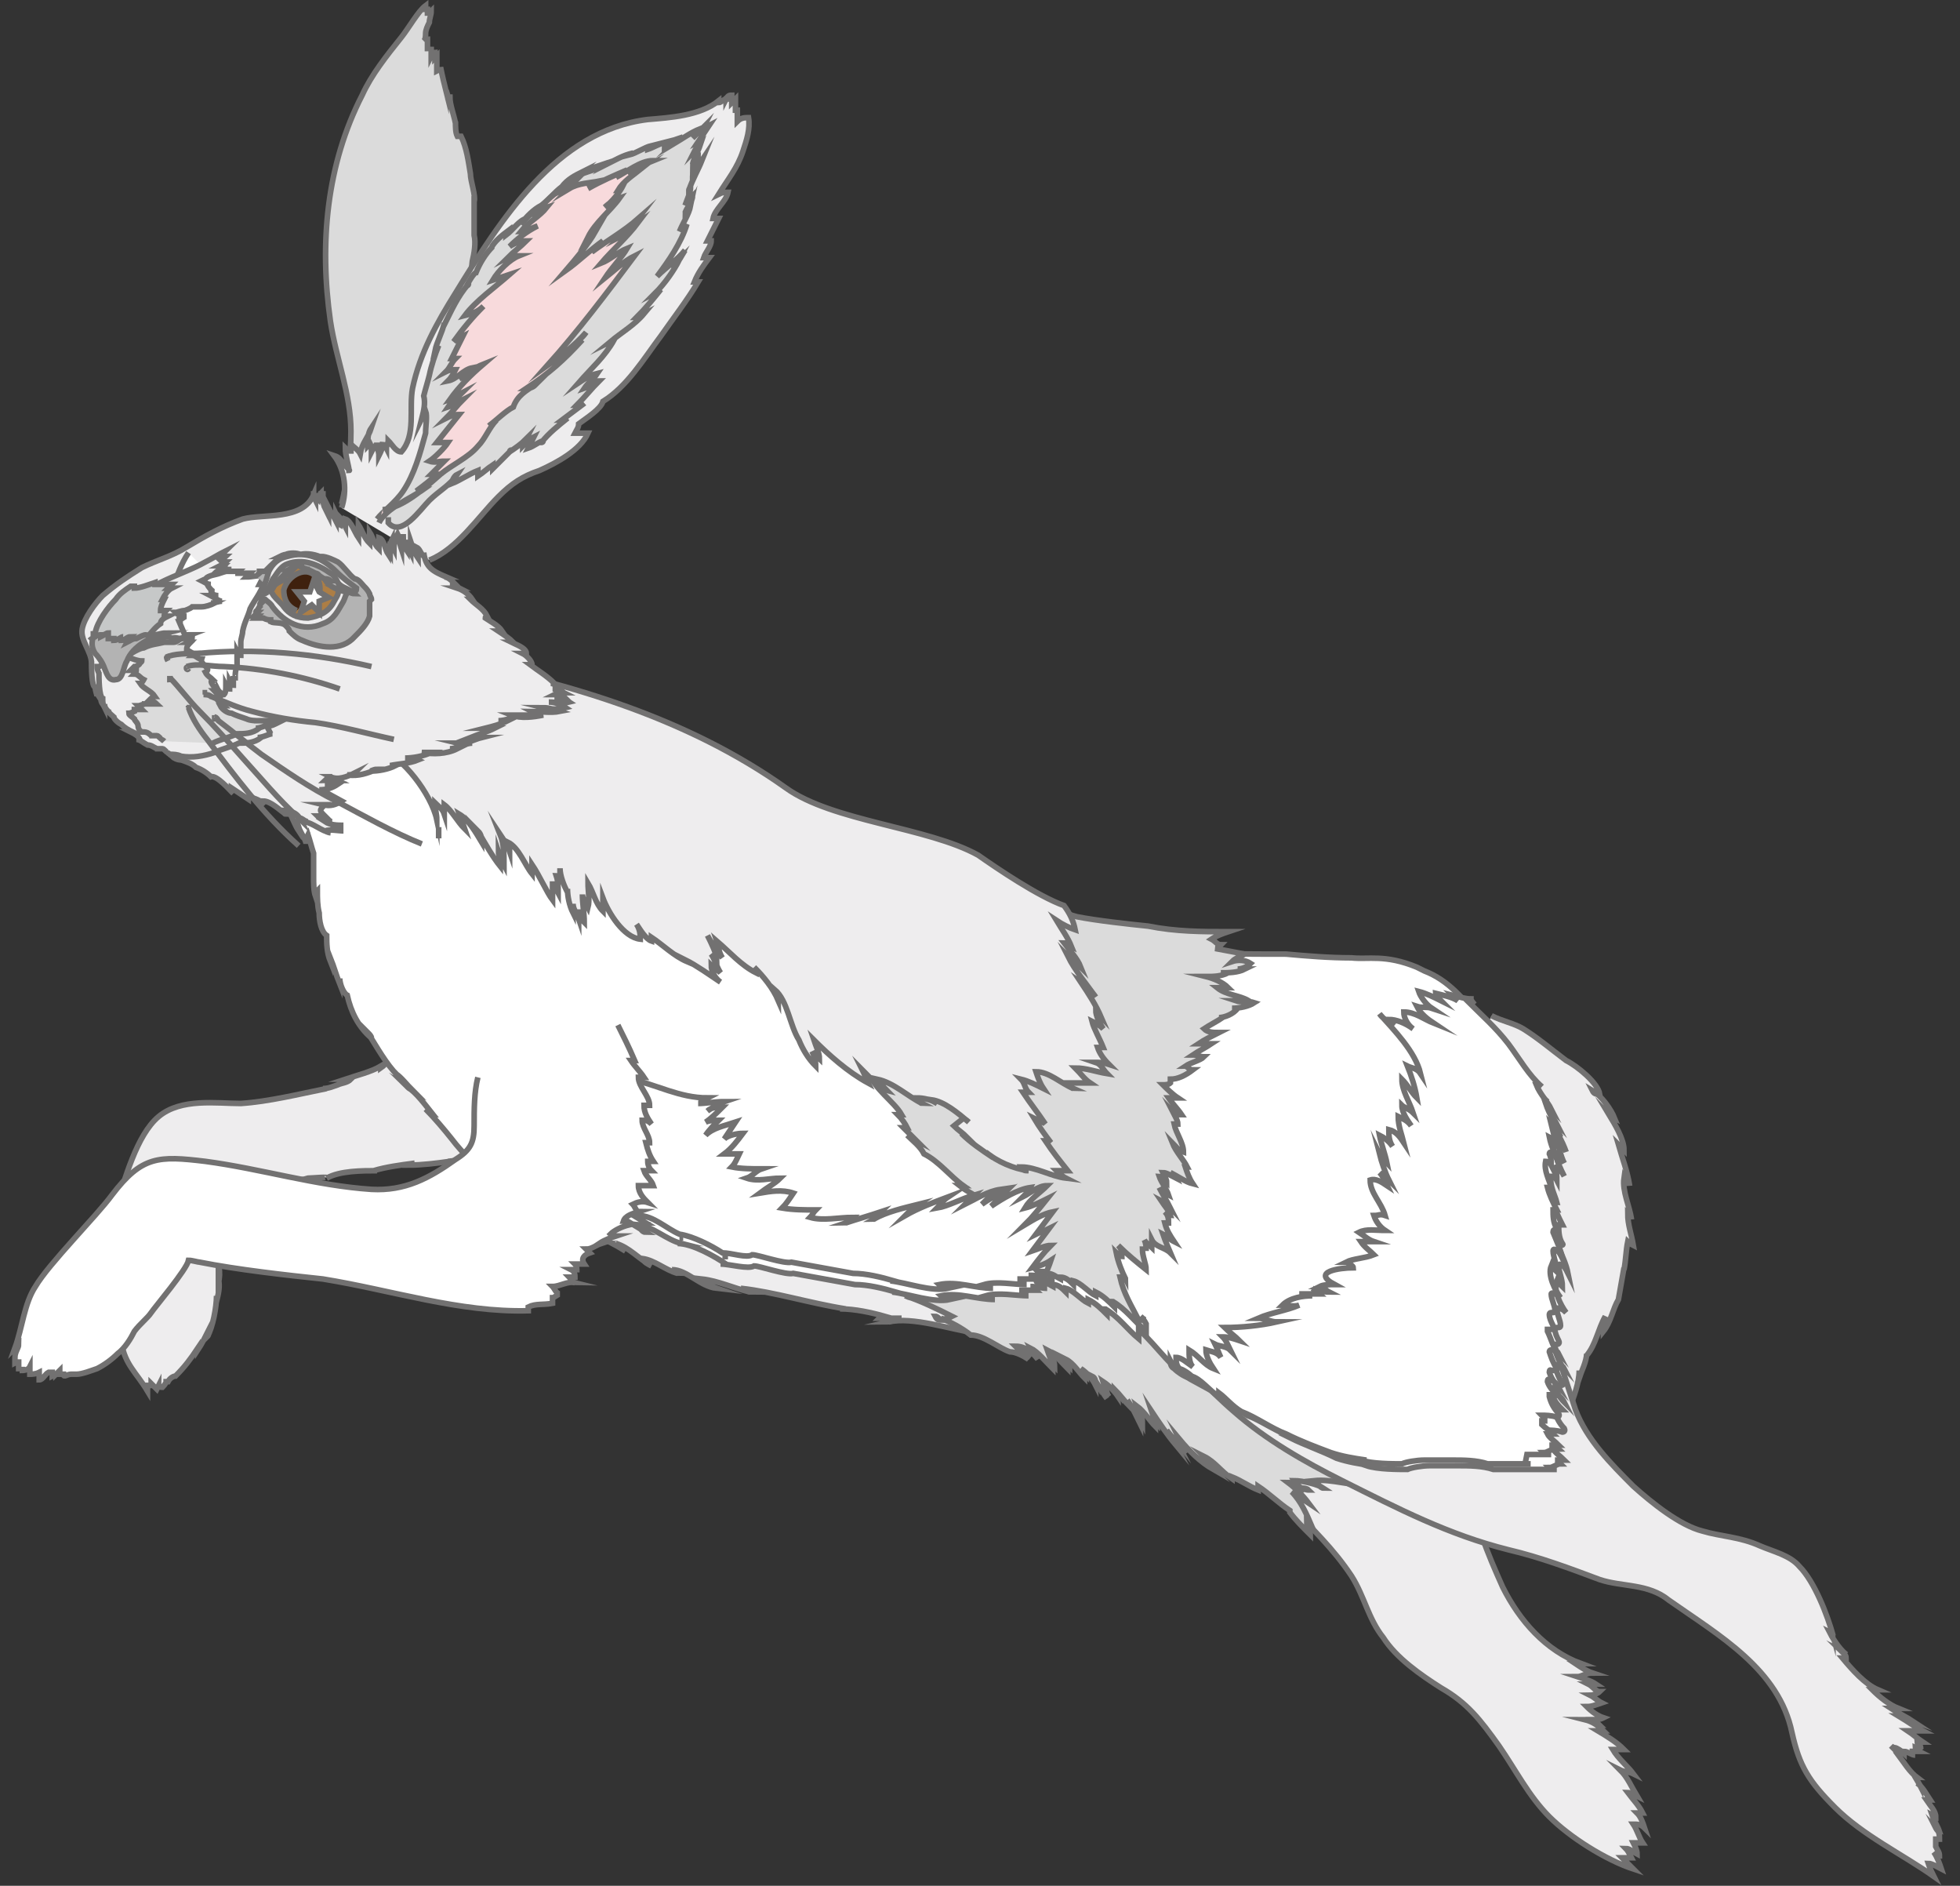 <svg xmlns="http://www.w3.org/2000/svg" viewBox="0 0 105 101"><rect x="0" y="0" width="105" height="101" fill="#333333" stroke="none"/><defs><style>.cls-3,.cls-4,.cls-5,.cls-8{stroke:#727171;stroke-miterlimit:10;stroke-width:.3px}.cls-3{fill:#fff}.cls-4{fill:#dbdbdb}.cls-5{fill:#eeedee}.cls-8{fill:#b3b3b3}</style></defs><g id="_レイヤー_2"><g id="image"><path d="M79.9 54.4c.6.3 1.2.4 1.7.7.8.5 1.5 1.1 2.3 1.7.6.3 1.7 1.2 1.8 1.8-.2 0-.3 0-.4-.2.5.3 1 1 1.2 1.5 0 0-.2-.1-.3-.2.3.5.8 1.3.8 1.9l-.3-.3c.2.7.5 1.5.6 2.2 0-.1-.2-.2-.3-.4-.1.7.3 1.5.4 2.2 0-.1-.1-.2-.2-.3 0 .6.2 1.1.3 1.7 0 0-.2-.1-.3-.2-.1.5-.1 1-.2 1.5v-.1c-.1.6-.2 1.1-.3 1.7-.3.5-.4 1.2-.8 1.7 0-.2 0-.5.1-.8-.4.7-.5 1.5-1 2.1v-.1c0 .4-.3 1-.4 1.3v-.4c0 .7-.3 1.4-.5 2 0 0 0-.2 0 0-.2.8-.2 1.8-1.2 1.2-.7-.4-1.2-1.2-1.7-1.8-.7-.8-1.4-1.6-1.9-2.5-1.9-3.2-1.8-7.7-2.3-11.2m-47.1 4.4c1.2.3 2.5.8 3.6 1.5-.2-.1-.3-.3-.5-.4.7.2 1.2.8 1.9 1.2-.2-.1-.4-.2-.5-.4.7.1 1.2.6 1.9.8-.1 0-.2-.2-.3-.2.8 0 1.5.9 2.4 1-.3-.1-.5-.3-.8-.5.9.1 1.7.5 2.6.7-.2 0-.3-.2-.5-.2 1.8.2 3.7.8 5.6 1.1H45c.8 0 1.7.2 2.4.4 0 0-.2 0-.3.1h1.2c-.2 0-.5.2-.7.2 1.3-.3 3.3.4 4.7.6H52c.7-.1 1.6.6 2.2.9.3 0 .7.2 1 .4l-.7-.7c.5 0 .9.3 1.2.7-.1-.2-.3-.4-.4-.6.4.2.8.7 1.2 1.1 0-.3-.2-.7-.3-1 .4.2.8.7 1.1 1 0-.2 0-.4-.1-.5.4.2.7.7 1 1 0-.2 0-.3-.2-.5.3.2.6.5.8.9 0-.2 0-.4-.2-.5.3.4.5.8.8 1.2-.2-.3-.1-.6-.2-.9.3.2.6.5.8.8 0-.1-.2-.3-.2-.4.3.3.5.6.8.9 0 0 0-.2-.1-.3.3.4.5.9.7 1.3 0-.3-.1-.7-.2-1 .4.3.7.8 1 1.1 0-.2-.1-.5-.2-.8.4.6.8 1.2 1.3 1.8-.1-.2-.3-.5-.5-.8.3.4.7.8 1.1 1.2-.2-.2-.3-.5-.4-.7.5.6 1.1 1.2 1.8 1.6-.2-.2-.3-.5-.5-.7.6.3.9.8 1.5 1.2V79c.5.2.9.5 1.4.7v-.2c.6.4 1.2.9 1.8 1.3l-.1-.1c1.1 1.2 2.2 2.2 3.2 3.7.7 1.1.9 2.3 1.7 3.3.7 1.1 2 2 3.1 2.7 1.4.8 2.1 1.7 3.1 3.1.9 1.3 1.6 2.7 2.7 3.8s3 2.3 4.5 2.8l-.6-.6h.5c-.1-.2-.2-.4-.3-.5.2 0 .4.2.6.3 0-.2-.1-.4-.2-.6h.5c-.2-.3-.3-.7-.5-1 .2 0 .4 0 .6.2-.1-.3-.2-.6-.4-.8h.3c-.2-.4-.5-.7-.8-1.1.1 0 .5.2.5.2-.3-.5-.5-1-.9-1.4.2.1.5.1.7.2-.3-.4-.8-.8-1.1-1.3h.6c-.4-.4-.9-.7-1.4-1h.3c-.3-.3-.6-.5-1-.6.3 0 .6.1.8.3-.2 0-.3-.2-.4-.3.2 0 .4 0 .6-.1q-.45-.15-.9-.6c.3 0 .5-.1.8-.2-.2-.1-.4-.3-.6-.4.1 0 .4-.1.5-.2-.2 0-.4-.3-.6-.4h.4c-.3-.2-.7-.3-1-.4.2 0 .5-.2.8-.2-.3-.1-.6-.3-.9-.5h.3c-1.9-.7-3.3-2.3-4.2-4.1-.4-.9-.8-1.8-1.1-2.7q0-.45-.3-.9c-.6-1-2-1.2-2.6-2.1-1.3-2.4-3.4-4.8-5.2-7-5-6.3-11.7-10.6-19.3-12.8" class="cls-5"/><path d="M69.8 79.7s.2 0 .3.1c0 0-.2 0-.3-.1Zm-19.4-9c-.1 0-.2 0-.3-.2.1 0 .2.1.3.2ZM69 80.9Zm-16.9-9.2Z" class="cls-4"/><path d="M73.7 76c-.8-1.1-1.7-2.1-2.5-3.1-5-6.3-11.7-10.6-19.3-12.8l-6.7 1.7 2.7 6.5c.6.2 1.5.7 2.1 1.1-.3 0-.6-.1-.9-.2.3 0 .4.1.6.2-.3.2-.8.2-1.2 0 .9.3 1.7.7 2.5 1.1-.2.1-.4.2-.6.1.5.2 1.1.5 1.6.9.7 0 1.5.7 2.1.9.3 0 .7.2 1 .4l-.7-.7c.5 0 .9.3 1.2.7-.1-.2-.3-.4-.4-.6.4.2.8.7 1.2 1.1 0-.3-.2-.7-.3-1 .4.2.8.7 1.1 1 0-.2 0-.4-.1-.5.4.2.7.7 1 1 0-.2 0-.3-.2-.5.3.2.6.5.8.9 0-.2 0-.4-.2-.5.3.4.5.8.8 1.2-.2-.3-.1-.6-.2-.9.3.2.6.5.8.8 0-.1-.2-.3-.2-.4.3.3.5.6.8.9 0 0 0-.2-.1-.3.3.4.5.9.7 1.3 0-.3-.1-.7-.2-1 .4.3.7.8 1 1.1 0-.2-.1-.5-.2-.8.4.6.8 1.2 1.3 1.8-.1-.2-.3-.5-.5-.8.3.4.7.8 1.1 1.2-.2-.2-.3-.5-.4-.7.5.6 1.1 1.2 1.8 1.6-.2-.2-.3-.5-.5-.7.6.3.9.8 1.5 1.2v-.1c.5.2.9.5 1.4.7v-.2c.6.4 1.1.9 1.7 1.3v.1c.3.4.7.8 1.1 1.2 0-.2-.2-.4-.2-.7l.3.3c-.3-.7-.6-1.4-1.1-1.9l.9.6c-.3-.4-.7-.8-1.1-1.1.3 0 .6.3.9.4-.2-.1-.5-.3-.6-.5.5 0 1.3.2 1.6.4-.2 0-.3-.3-.5-.4 1-.1 1.9.3 2.9.2-.3 0-.5-.2-.7-.3 1-.3 2 .5 3 .6-.5-1.2-1.1-2.4-1.7-3.7Z" class="cls-4"/><path d="M61.8 71.3c.8.2 1.7 1.8 2.3 2.4s1.3 1.3 2 1.9c1.7 1.5 3.8 2.7 5.8 3.7 3 1.5 5.7 2.9 8.9 3.7 1.7.4 3.3 1 4.9 1.6 1.2.4 2.6.2 3.7 1.1 2.7 1.9 5.9 3.7 6.6 7.1.4 1.8.9 2.6 2.3 4 1.5 1.5 3.6 2.5 5.3 3.7-.1-.2-.2-.4-.3-.7.2 0 .5.2.7.3-.1-.3-.2-.6-.4-.9 0 0 .2.2.3.2 0-.2-.1-.3-.2-.5v-.4h.2c0-.2 0-.4-.2-.6 0 0 .1.2.2.2-.1-.3-.3-.6-.4-.9l.2.1c0-.3-.3-.6-.5-.9h.2c-.2-.3-.4-.7-.7-.9 0 0 .2.1.2.2-.1-.2-.3-.5-.4-.7 0 0 .1.2.2.2-.4-.3-.7-.8-1-1.2 0 0 .1 0 .2.1l-.6-.6s.1.1.2.1.4.2.5.3v-.1c.2 0 .4.2.6.2-.1 0-.2-.2-.3-.2h.5s-.2-.1-.2-.2c0 0 .2.1.3 0 0-.1-.2-.2-.2-.3h.3c-.3-.2-.5-.4-.8-.6h.8c-.4-.2-.8-.5-1.3-.8.3 0 .5.2.8.3-.3-.2-.9-.5-1.2-.7h.4c-.5-.2-1-.6-1.4-1h.3c-.7-.3-1.4-1.1-1.9-1.7h.2c0-.2-.2-.3-.3-.4 0 0 .2.1.3.2-.4-.3-.8-1-.9-1.2 0 0 .2.1.2.2-.3-1.1-1-2.9-1.8-3.7-.5-.6-1.4-.8-2.1-1.1-1.1-.5-2.1-.5-3.1-.8-1.2-.3-2.7-1.5-3.7-2.4-1.2-1.2-2.5-2.5-3.1-4.1-1.8-5.4-3.1-11.2-9.5-12.8M21.2 56c0 .3-.5 1-.8 1.2v-.1c-.5.3-1.3.5-1.9.7h.3c-.2.2-.5.2-.7.3-.3.1-.5.2-.8.2h.2c-1.5.3-3.1.7-4.6.8-1.3 0-3.2-.3-4.4.7s-1.8 3.4-2.3 4.8c-.6 1.4 0 2.5 0 3.9 0 1.1.1 2.2.3 3.4s.8 1.6 1.4 2.6v-.3h.2v-.1l.3.3.1-.2s0 .1.2.1c0 0 .2-.2.2-.3H9c.1-.2.3-.3.4-.3.5-.5.8-.9 1.2-1.5v.1c.2-.3.4-.7.6-1.1 0 .1 0 .3-.1.4.3-.5.5-1.6.5-2.2v.3c.1-.4.2-.8.1-1.2v.2c.3-1.1-.6-2.2-.4-3.3.1-.8.8-1 1.4-1.3.5-.2.9-.3 1.5-.4.5-.1 1-.4 1.5-.5.3 0 .5 0 .8-.1.2 0 1.2-.1 1 0 .7-.4 1.9-.4 2.7-.4H20c.7-.2 1.4-.3 2.2-.4 0 0-.2 0-.3.1.7 0 1.5-.1 2.2-.2H24c1.9-.2 3-.6 3.9-2.4" class="cls-5"/><path d="M14.4 42.3c.8 0 1.2 1.6 1.6 2.2v-.2c.1.3.4.7.4.9 0-.2 0-.3.1-.5.1.3.2.7.3 1v1.5-.2c0 .3 0 .7.1 1 0 0 0-.2.1-.3 0 .4 0 .8.1 1.2 0 .4.1 1 .4 1.2 0 .4 0 .9.2 1.4v-.2c.2.5.3.9.5 1.4v-.3c0 .3.2.8.4.9.2.9.6 1.7 1.3 2.3 0-.1-.1-.2-.2-.3.5.8 1 1.7 1.6 2.3 0 0-.1 0-.1-.1.3.2.6.6.9.9 0 0-.2-.1-.3-.2.5.3 1 1 1.4 1.5-.1 0-.3-.2-.4-.3.5.5 1 1.1 1.4 1.6.6.8 1.4 1.5 2.1 2.3 0 0-.2-.1-.3-.2.5.4.9 1 1.5 1.3l-.2-.2c.5.3.8.7 1.3 1 0 0-.1-.1-.1-.2.1.1.3.2.5.4 0 0-.1-.2-.2-.3.3.1.5.3.8.5l-.1-.1c.4 0 .8.2 1.2.4-.1 0-.1-.1-.2-.2.2 0 .4.1.6.2 0 0-.1 0-.1-.1.2 0 .5 0 .7.2-.1-.1-.2-.3-.3-.4.2 0 .4 0 .6.1 0-.3-.1-.6-.2-.9.1 0 .3.1.4.2 0-.1-.1-.3-.2-.4.4.2.8.6 1.2.7l-.2-.2c.5.2 1.1.6 1.6.9-.2 0-.3-.2-.4-.4.8.1 1.5.8 2.3 1h-.2c.8 0 2 .7 2.6 1.1h-.3c.5 0 1.5.3 1.8.1.3 0 1.7.5 2.1.4l3.3.6c.7 0 1.5.2 2.2.4h-.2c.9.1 2.2.6 3.1.4-.2 0-.4-.1-.5-.2 1-.2 1.9.2 2.9.2-.2 0-.3-.2-.5-.2.7-.2 1.6 0 2.3 0-.1 0-.3-.3-.5-.3h.9s-.2-.2-.3-.2c.3 0 .6.1.9.1-.1 0-.2-.3-.4-.4.3 0 .5.2.7.3v-.1c.3 0 .5.2.7.4V69c.4.1.8.6 1.2.8v-.2c.4.2.7.5 1 .8 0 0 0-.3-.1-.3.7.4 1.2 1.1 1.8 1.6v-.5c1.1 1 1.7 2.1 3 2.8-.2-.2-.4-.3-.5-.5.3.1.7.4.9.7 0 0-.2-.3-.3-.3.5.1 1 .8 1.5 1.1v-.2c.4.3.7.7 1.2 1 .8.3 1.6.9 2.5 1.2h-.2c.8.4 1.7.7 2.5 1.1.6.2 1.2.3 1.9.4h-.3c.6.2 1.7.2 2.2.2.2-.1.8-.2 1.2-.2h1.7-.2c.6 0 1.3 0 1.9.2h1.2-.3 1.5-.3 1.3c-.2 0-.3 0-.4-.1.2 0 .4-.2.6-.2 0 0-.2-.2-.3-.2h.5c-.2-.2-.5-.4-.6-.6h.3c-.2-.2-.4-.3-.6-.5v-.2h.3c-.1 0-.2-.2-.3-.3.2 0 .5 0 .8.1 0 0 .2 0 .1-.2-.2-.2-.4-.5-.5-.9v-.1h.4c-.2-.2-.4-.4-.5-.7 0 0 0-.2.1-.1.2 0 .4.2.5.4-.2-.2-.4-.5-.5-.8 0 0 0-.2.1-.1h.2s.2 0 .1-.1c-.2-.3-.3-.6-.4-.9 0 0 0-.1.1-.1s.3 0 .4.2c-.3-.3-.4-.8-.6-1.2V72h.2s.2 0 .1-.2-.2-.4-.2-.6c0 0 0-.1.1-.1h.1s.1 0 .1-.1c0-.3-.2-.6-.2-.9 0 0 0-.1.2 0 .1 0 .2.1.3.2-.3-.4-.7-1.2-.5-1.7 0 .1.2.2.3.3 0-.4-.2-.8-.2-1.1 0 0 0-.2.2 0 .1 0 .2.2.3.4-.1-.5-.3-.9-.5-1.4 0 0 0-.2.1-.1 0 0 .2 0 .1-.1-.2-.3-.2-.7-.2-1h.2c-.2-.4-.4-.8-.5-1.2h.2c-.1-.4-.4-.9-.3-1.4 0 0 .2 0 .3.2 0-.2 0-.4-.1-.6 0 0 0-.2.2 0 .1.1.2.2.3.4-.2-.4-.4-.8-.5-1.3.2.1.4.4.5.6-.2-.4-.3-.9-.4-1.3.2.2.4.4.5.7-.2-.6-.6-1.2-.8-1.8l.3.3c-.2-.4-.6-.8-.8-1.3 0 0 .2 0 .3.1-.7-.6-1.2-1.5-1.8-2.3-.7-.9-1.4-1.5-2.2-2.3.1 0 .3.1.4.2-.9-1.1-1.7-2.1-3-2.6l-.4-.2c-1.7-.7-2.6-.4-3.5-.5-1.2 0-2.4-.1-3.5-.2-2.8 0-4.9 0-7.7-.4-1-.1-2.8-.3-3.8-.5-1.3-.3-3.9-2.1-5-2.8-2.7-1.5-7.8-1.8-10.3-3.6-5.4-3.8-12.1-5.8-18.5-7M80.9 78h-.3z" class="cls-3"/><path d="M81.8 77.9h1.3c-.2 0-.3 0-.4-.1.2 0 .4-.2.6-.2 0 0-.2-.2-.3-.2h.5c-.2-.2-.5-.4-.6-.6h.3c-.2-.2-.4-.3-.6-.5v-.2h.3c-.1 0-.2-.2-.3-.3.2 0 .5 0 .8.1 0 0 .2 0 .1-.2-.2-.2-.4-.5-.5-.9v-.1h.4c-.2-.2-.4-.4-.5-.7 0 0 0-.2.1-.1.2 0 .4.2.5.4-.2-.2-.4-.5-.5-.8 0 0 0-.2.1-.1h.2s.2 0 .1-.1c-.2-.3-.3-.6-.4-.9 0 0 0-.1.1-.1s.3 0 .4.2c-.3-.3-.4-.8-.6-1.2v-.1h.2s.2 0 .1-.2-.2-.4-.2-.6c0 0 0-.1.1-.1h.1s.1 0 .1-.1c0-.3-.2-.6-.2-.9 0 0 0-.1.2 0 .1 0 .2.1.3.2-.3-.4-.7-1.2-.5-1.7 0 .1.2.2.3.3 0-.4-.2-.8-.2-1.1 0 0 0-.2.2 0 .1 0 .2.2.3.4-.1-.5-.3-.9-.5-1.4 0 0 0-.2.1-.1 0 0 .2 0 .1-.1-.2-.3-.2-.7-.2-1h.2c-.2-.4-.4-.8-.5-1.2h.2c-.1-.4-.4-.9-.3-1.4 0 0 .2 0 .3.2 0-.2 0-.4-.1-.6 0 0 0-.2.2 0 .1.1.2.2.3.4-.2-.4-.4-.8-.5-1.3.2.1.4.4.5.6-.2-.4-.3-.9-.4-1.3.2.2.4.4.5.7-.2-.6-.6-1.2-.8-1.8l.3.3c-.2-.4-.6-.8-.8-1.3 0 0 .2 0 .3.1-.7-.6-1.2-1.5-1.8-2.3-.7-.9-1.4-1.5-2.2-2.3.1 0 .3.1.4.2 0 0-.2-.2-.2-.3-.3 0-.6-.1-1-.2l.3.3c-.3-.2-.8-.3-1.2-.4 0 .1.2.3.3.4-.4-.2-.8-.4-1.2-.5.1.3.4.7.7.9-.3-.1-.5 0-.8-.1.2.4.6.7.9.9-.5-.2-1-.6-1.6-.6 0 .3.2.7.5.9-.4-.3-.9-.5-1.3-.5l.3.3c-.3-.2-.6-.3-.8-.6.8.9 1.9 2 2.2 3.2-.2-.3-.5-.3-.7-.4.2.5.4 1.1.5 1.7-.3-.3-.5-.7-.8-1 0 .6.4 1.2.6 1.8-.2-.2-.5-.3-.6-.4 0 .4.3.8.5 1.1-.2-.3-.5-.4-.7-.5 0 .5.2 1 .3 1.4-.2-.3-.4-.6-.8-.7 0 .3 0 .6.2.9-.2-.3-.5-.5-.7-.6.1.5.3 1 .4 1.5 0 0-.3-.3-.4-.5.1.4.3 1 .5 1.4-.1-.1-.4-.3-.5-.4.2.2.3.5.4.7-.3-.2-.6-.4-.9-.3 0 .7.6 1.2.8 1.9-.3-.1-.3 0-.6 0 .1.3.3.6.6.8-.5 0-1-.1-1.4.1.3.2.5.4.8.5h-.7c.2.3.5.5.7.7-.5.2-1.1.2-1.5.4.1 0 .4.2.4.3-.7 0-2.3.2-1 .9-.3 0-.6 0-.8.1.2 0 .3.2.5.3-.3 0-.7-.1-.9-.2 0 0 .3.2.4.3h-1.1c.2 0 .4.1.7.1-.5 0-1.2.1-1.6.5.3 0 .6.1.9 0-.7.3-1.5.4-2.2.7.3 0 .7.2 1 .2-.9.2-1.9.3-2.8.3.2.2.6.5.8.7-.3-.1-.6-.2-.9-.2.2.2.3.5.4.7-.2-.2-.6-.2-.8-.3.1.2.2.5.3.7-.2-.3-.5-.3-.8-.4 0 .3.2.7.4 1-.5-.2-.8-.7-1.3-1 0 .3 0 .7.2.9-.3-.2-.6-.5-.9-.5 0 .2 0 .5.3.7-.2-.2-.5-.3-.6-.5 0 .1 0 .3.2.4.2.2.5.4.8.5-.2-.2-.4-.3-.5-.5.3.1.7.4.9.7 0 0-.2-.3-.3-.3.5.1 1 .8 1.5 1.1v-.2c.4.3.7.7 1.2 1 .8.3 1.6.9 2.4 1.2.8.4 1.6.7 2.4 1 .6.2 1.2.3 1.9.4h-.3c.6.2 1.7.2 2.2.2.2-.1.8-.2 1.2-.2H78h-.2c.6 0 1.3 0 1.9.2H82h-.3Zm-2.1.1Z" class="cls-3"/><path d="M61 70.7c-.4-.8-.8-1.4-1-2.3 0 0 .3 0 .3.1-.2-.4-.4-.9-.5-1.4 0 0 .2.2.3.2 0-.2 0-.4-.2-.6.5.5 1 .9 1.5 1.3 0-.3-.2-.7-.2-1.1 0 0 .2 0 .2.1 0-.2 0-.4-.1-.6.1.2.3.3.4.4v-.4c.2.4.7.4 1 .7 0 0-.3-.7-.4-1 .2.1.4.3.6.4-.2-.3-.4-.6-.5-1h.2c0-.2 0-.4-.2-.6 0 0 .2.2.3.2-.1-.3-.3-.5-.5-.8.2.1.3.2.5.4-.2-.4-.4-.7-.6-1.1.1.2.3.3.5.4-.1-.3-.4-.7-.5-1 .1 0 .3.2.4.3 0-.1-.1-.3-.2-.5.2 0 .5.2.7.3 0 0-.1-.2-.3-.3.4.2.8.5 1.2.6-.2-.3-.3-.6-.4-.9h.1c-.2-.4-.6-.8-.8-1.3.2.2.3.4.6.5 0-.5-.4-1-.5-1.5h.2c0-.2-.2-.5-.3-.7.2.2.3.2.5.2-.2-.3-.5-.6-.7-.9h.5c-.3-.2-.6-.5-.8-.7.1 0 .3 0 .4-.1v-.2c.4 0 .8-.2 1.2-.5-.2 0-.3-.2-.4-.2.3-.2.8-.3 1-.5-.2 0-.4-.1-.6-.1.3-.2.7-.4 1-.6h-.7c.3-.2.7-.4 1.1-.6-.3 0-.6 0-.8-.2.3-.2.7-.4 1-.6h-.2c.3 0 .8-.2 1-.5H66c.4 0 .9-.1 1.2-.3-.3-.1-.7 0-1-.1h.7c-.5-.3-1.2-.3-1.7-.7h.6c-.3-.3-.8-.5-1.2-.6.4 0 .8 0 1.2-.2h-.4c.4 0 .9 0 1.3-.2h-.4c.2 0 .5-.1.7-.3-.3-.2-.7-.2-1-.1.2-.2.5-.3.7-.4-.5-.1-1.1-.2-1.6-.3.2 0 .2-.1.3-.2-.2 0-.3-.2-.5-.3.3-.2.6-.3.9-.4-1.4 0-2.8 0-4.3-.3-1-.1-2.8-.3-3.8-.5-1.3-.3-3.9-2.1-5-2.8-1.5-.9-3.8-1.3-5.9-1.9-.7 2-1 4.3-1.1 6.4 0 2.4 0 4.6 1.2 6.8 0 0-.2 0-.3-.1.2.8 1.3 1.5 1.7 2.2h-.2c.2.2.4.5.5.7h-.2l.7.7c-.2-.1-.4-.2-.5-.3.3.3.7.6.9 1 .8.4 1.4 1.2 2.1 1.7h-.2c.5.4 1.1.6 1.6 1.1h-.2c.3.3.8.4 1.1.7l.3.3c0 .2.6 1 .7 1.3.2.6.3 1.1.6 1.6 0 0 0 .2.1.2h.3s-.2-.2-.3-.2c.3 0 .6.1.9.1-.1 0-.2-.3-.4-.4.3 0 .5.2.7.3v-.1c.3 0 .5.2.7.4v-.2c.4.1.8.6 1.2.8v-.2c.4.2.7.5 1 .8 0 0 0-.3-.1-.3.7.4 1.2 1.1 1.8 1.6v-.4c-.1-.2-.2-.3-.3-.4 0 0 .2.2.3.2Z" class="cls-4"/><path d="M39 67.3h-.3zm17 1c.1-.3.2-.5.3-.8-.3.2-.6.3-1 .4.3-.4.6-.8 1-1.2-.3 0-.7.2-1 .3l.9-1.2c-.2.1-.5.2-.7.3l.9-1.2c-.5.1-1 .4-1.5.7.4-.4.8-.9 1.2-1.4-.4.2-.8.4-1.2.5.3-.5.8-.8 1.2-1.2-.5 0-.9.4-1.3.6.2-.2.3-.3.4-.5-.7.1-1.5.6-2.1 1l.8-.8c-.5.2-.9.4-1.3.7.3-.3.6-.6 1-.8-.7.1-1.3.5-1.9.8l.5-.5c-.7.2-1.4.6-2 .7.2-.2.3-.4.6-.6-.8.3-1.6.6-2.3 1 .2-.2.4-.4.7-.6-.8.2-1.7.4-2.4.8.1 0 .3-.3.4-.4-.6.2-1.3.4-1.9.6.1 0 .3-.2.4-.3-.8 0-1.6.2-2.3 0 .1-.1.2-.3.3-.4-.6 0-1.2 0-1.8-.1.2-.2.4-.5.6-.8-.6-.2-1.2-.1-1.8 0 .4-.3.8-.5 1.1-.8-.6 0-1.2.2-1.8 0 .3-.1.5-.4.8-.5-.5 0-1.1 0-1.6-.1.2-.2.3-.5.4-.7h-.8c.4-.3.7-.7 1-1.1-.3 0-.8.1-1 .3l.6-.9c-.6.2-1.2.3-1.6.7.2-.3.5-.6.7-.8-.2 0-.5 0-.7.1.3-.2.6-.5.9-.8-.3 0-.6 0-.8.2.3-.2.6-.4.9-.5-.5 0-1 .1-1.4.1.1 0 .3-.2.5-.3-1.5 0-2.7-.7-4.1-1l-3.5 7.4c.1 0 .3.2.4.2-.1 0-.1-.1-.2-.2.2 0 .4.1.6.2 0 0-.1 0-.1-.1.2 0 .5 0 .7.2-.1-.1-.2-.3-.3-.4.2 0 .4 0 .6.1 0-.3-.1-.6-.2-.9.1 0 .3.1.4.2 0-.1-.1-.3-.2-.4.4.2.8.6 1.2.7l-.2-.2c.5.2 1.1.6 1.6.9-.2 0-.3-.2-.4-.4.8 0 1.5.7 2.2 1 .7.1 1.7.6 2.3 1 .5 0 1.3.3 1.6.1.3 0 1.7.5 2.1.4l3.3.6c.7 0 1.5.2 2.2.4h-.2c.9.1 2.2.6 3.1.4-.2 0-.4-.1-.5-.2 1-.2 1.9.2 2.9.2-.2 0-.3-.2-.5-.2.7-.2 1.6 0 2.3 0-.1 0-.3-.3-.5-.3h.9s-.2-.2-.3-.2c.2 0 .5 0 .7.1v-.1l-.2-.2h.3Zm-19.6-2h.2-.1Z" class="cls-3"/><path d="M25.6 57.7c-.2.8-.2 1.7-.2 2.6s-.2 1.3-1 1.8c-1.4 1-2.7 1.7-4.5 1.6-3-.2-5.9-1.1-8.9-1.5-2.5-.3-3.4-.3-5 1.8-.8 1.1-3.4 3.7-4.1 4.9-.6.9-.7 2.2-1.1 3.3L1 72c0 .2-.2.4-.2.7v.3s.2-.1.2-.2v.5s.2 0 .2-.1v.2s.3 0 .4-.2v.4c.1 0 .3 0 .5-.1v.4c.2 0 .3-.3.5-.4h.2v.2s.2-.1.2-.2v.1l.2-.2v.2h.2c0 .2.2 0 .4 0h.3c.3 0 .8-.2 1.1-.3.4-.2.8-.5 1.1-.8.4-.3.7-.8.9-1.2.3-.4.7-.7.9-1s1.9-2.3 2-2.8c.2 0 .5.1.6.1 2 .4 4.7.7 6.6.9 3.7.6 7.3 1.8 11 1.7V70c.4-.2.8-.1 1.3-.2v-.3c.1 0 .3-.2.4-.2-.2 0-.3-.3-.4-.4.4 0 .8-.3 1.2-.2-.1 0-.2-.2-.3-.3h.3c0-.1 0-.3-.2-.4h.3s0-.2-.1-.3h.5c-.2-.3 0-.5.3-.6l-.2-.2c.3 0 .5-.2.8-.3h-.1c.3-.2.6-.3.9-.4 0 0-.2 0-.3-.1.2-.2.6-.4 1-.5-.1 0-.2-.2-.3-.2.1-.3.5-.4.8-.5-.1 0-.2-.3-.3-.4.2-.1.5-.2.8-.1-.2-.2-.5-.5-.5-.9h.8c-.1-.3-.4-.5-.5-.8h.4c-.1-.1-.2-.3-.2-.5h.3c-.2-.3-.3-.6-.4-1h.2c0-.4-.4-.8-.4-1.2.2 0 .3 0 .5.2-.2-.3-.4-.6-.4-1h.3c0-.5-.6-1-.6-1.5h.3c-.2-.3-.5-.6-.7-.9h.2c-.3-.7-.6-1.3-.9-1.9" class="cls-3"/><path d="M23.5 44.3v.6zm27.6 16c.2.2.5.4.7.6 0 0-.2-.1-.3-.2.5.5 1.1.9 1.7 1.3-.1-.1-.3-.2-.4-.3.6.5 1.5.9 2.3 1-.2 0-.3 0-.4-.2.8 0 1.6.5 2.4.6-.2-.1-.4-.3-.5-.4h.6c-.4-.5-.8-1-1.2-1.6 0 0 .2 0 .3.1-.3-.4-.6-.8-.9-1.3.2.1.5.2.6.3-.4-.6-.8-1.1-1.2-1.7h.3c-.2-.2-.2-.5-.4-.7.4.1.8.3 1.2.5-.2-.3-.3-.6-.4-.9.7 0 1.3.6 2 .9-.1 0-.2-.2-.3-.3h1.2c-.3-.2-.5-.5-.8-.8.6 0 1.1.2 1.7.3-.2-.2-.3-.5-.6-.6.2 0 .4 0 .7.1q-.45-.45-.6-.9h.3c-.2-.5-.5-1-.6-1.4.2.1.4.2.6.4-.2-.3-.4-.7-.4-1 .1.1.2.3.3.4-.3-.7-.7-1.3-1.1-1.9.3.2.6.5.8.8-.5-.7-1.1-1.4-1.5-2.2.2.2.5.4.7.6-.2-.5-.6-.9-.9-1.3.1 0 .2.1.4.2-.2-.5-.5-.9-.8-1.4.3.2.7.4 1 .5-.1-.5-.3-.9-.6-1.3-1.4-.5-3.6-2-4.6-2.7-2.7-1.5-7.8-1.8-10.3-3.6-5.2-3.7-11.5-5.6-17.7-6.8l-3.8 4.9c.9.2 2.5 2.2 2.8 3.6 0-.3-.1-.6-.1-.9.2.2.4.3.5.6v-.5c.4.3.7.9 1.1 1.3-.1-.3-.2-.5-.3-.8.5.3.9 1 1.2 1.5 0-.2 0-.4-.2-.6.4.7.8 1.4 1.2 1.9 0-.2 0-.5-.1-.8 0 .3.2.5.3.7 0-.5 0-1.1-.2-1.6.2.3.4.6.5.9 0-.2 0-.3-.1-.5.6.3.9 1.2 1.3 1.7v-.5c.4.6.8 1.5 1.1 1.9v-1c0 .2.2.4.3.6 0-.3 0-.6-.1-.9.1 0 .1.1.2.2v-.6c0 .4.2.9.4 1.3v-.2c0 .4.1.9.3 1.3v-.5c0 .3.2.5.3.8v-.5c0 .3.1.5.3.7 0-.5-.1-1-.1-1.5 0 .2.2.5.3.7.1-.4 0-.9 0-1.3.3.5.4 1.1.8 1.5v-.7c.3.8 1.1 2.1 2 2.2 0-.2 0-.5-.2-.8.2.3.5.8.8.9v-.2c.6.4 1.2 1 1.9 1.3l-.1-.1c.6.3 1.3.8 1.9 1.2-.3-.2-.5-.6-.5-.9.2.2.4.3.5.4-.2-.3-.3-.7-.5-1l.3.3c0-.3-.3-.9-.5-1.3.2.4.5.8.8 1.2-.2-.3-.2-.6-.3-.9.7.6 1.3 1.3 2.1 1.7 0-.1 0-.2-.1-.3.5.5 1 1.1 1.3 1.8 0-.2-.2-.4-.2-.6.7.6.8 1.9 1.3 2.7.2.5.5 1 .9 1.4 0-.3-.1-.6-.2-.8.1.2.3.3.4.4 0-.3-.2-.7-.3-1 .8.8 1.8 1.7 2.9 2.3-.1-.2-.2-.5-.3-.7.4.4.9 1 1.3 1.1-.2-.2-.3-.4-.5-.6.9.2 1.6.9 2.4 1.3-.1 0-.2-.2-.3-.3.4 0 .8.1 1.1.3 0 0-.2-.1-.3-.2.7.1 1.4.7 2 1.2 0 0-.2-.2-.3-.2Z" class="cls-5"/><path d="M18.3 27c.3-1.3.5-2.5.5-3.9 0-2-.8-3.9-1.1-5.9-.6-4.2-.2-8.4 1.7-12.1C19.9 4 20.7 3 21.5 2c.4-.5.9-1.4 1.3-1.7v.2h.1v.2s.1 0 .2-.1c0 .2-.1.4-.1.6-.1.2-.2.4-.2.6 0 .1 0 .3-.1.4 0 0 .1-.1.2-.1v.5s.2 0 .2-.1V3s.1-.2.2-.2v.3l.1-.1v.8s.2-.1.2-.2c.1.5.2.9.3 1.3v-.1c0 .1.1.3.1.4h.1c0 .4.2.9.3 1.4v-.1c0 .3 0 .6.1.8h.2c.3.6.4 1.4.5 2 0 .4.3 1.2.2 1.5v-.3.8-.3 1.6c.1.4 0 1-.1 1.4-.1 1-.2 2-.4 2.9-.7 3.4-1.9 6.6-3 9.8" class="cls-4"/><path d="M23 30c1.5-.6 2.6-2.3 3.7-3.4.7-.7 1.3-1.1 2.2-1.4.9-.4 2.2-1.1 2.6-2h-.7c.1-.2.2-.3.2-.5.4-.3 1.2-.8 1.3-1.2 1.3-.8 2.2-2.3 3.1-3.5.7-1 1.4-1.9 2-2.9h-.2c.2-.5.5-.9.8-1.3h-.3c.1-.3.4-.6.4-.9h-.2l.6-1.2h-.3c.1-.5.7-.9.8-1.4-.2 0-.3 0-.5.1.5-.8 1-1.4 1.3-2.3.2-.6.4-1.2.3-1.8-.2 0-.4 0-.6.2v-.6h-.1v-.6l-.2.2v-.4c-.1 0-.2 0-.3.2 0 0 0-.1 0 0-.1 0-.3.2-.4.2v-.1c-1 .8-2.6.9-3.8 1-4.9.6-7.9 5.4-10.3 9.3-1 1.6-1.9 3.2-2.3 5.1-.2 1.1.2 2.5-.6 3.4-.3 0-.5-.4-.7-.6 0 .1-.1.3-.1.4 0 0-.1-.2-.2-.2 0 .2-.1.4-.2.6 0-.2-.1-.4-.1-.7 0 .1-.2.3-.3.5 0-.1 0-.3-.1-.5 0 0 0 .1-.1.2 0-.4 0-.7.2-1-.2.6-.5.8-.6 1.4-.1-.2-.4-.4-.5-.5v.5c0-.1-.2-.2-.3-.3 0 .4.2 1 .2 1.2.1 0-.2-.2-.3-.4-.2-.2-.2-.3-.5-.4.6.8.7 1.9.4 2.8" class="cls-5"/><path d="M20.2 27.8c.3-.4 1-.9 1.4-1.5.6-.9.9-2 1.2-3.1 0-.4.1-.9 0-1.2 0 .1-.1.2-.2.4.1-.4.2-.8.1-1.2.1-.4.2-.7.3-1.1.1-.5.3-1.1.5-1.6 0 0-.1.2-.2.3.1-.5.4-1 .5-1.5v.1c.4-.8.7-1.5 1.3-2.2 0 0 0 .1-.1.1.1-.2.4-.7.5-.7.2-.5.5-1 .9-1.4l-.1.1c.2-.4.6-.7 1-1 0 .1-.2.2-.2.3.4-.3.7-.8 1.1-.9l-.3.3c.3-.4.7-.8 1.1-1 .4-.3.7-.7 1.1-1 .3-.4.7-.6 1.1-.8l-.1.1c.3-.1.6-.3.9-.4l-.2.2c.3-.1.5-.3.8-.4l-.1.1c.4-.2.9-.5 1.4-.6 0 0-.1 0-.2.1.4-.1.8-.4 1.2-.5 0 0-.2.1-.2.2.3-.1.6-.3 1-.4 0 0-.1.1-.1.2.2-.2.5-.3.8-.4 0 .1-.2.2-.3.3.5-.3.9-.6 1.4-.8-.1.2-.3.4-.4.5l.6-.6s-.1.2-.2.3c.2-.2.3-.3.5-.4l-.6.9s.2-.1.2-.2c0 .2-.3.5-.4.7l.3-.3c-.1.3-.3.6-.4 1 0-.1.2-.2.3-.3 0 .3-.2.7-.3 1 0-.3.3-.6.5-.9-.2.5-.5 1-.7 1.6 0 0 0-.1.1-.2 0 .3-.2.7-.3 1 .1-.2.3-.4.4-.5 0 .3-.3.6-.4.9 0-.1.2-.2.3-.4-.1.5-.4.9-.6 1.4.1-.2.3-.2.4-.4-.3 1-1 2-1.6 2.8.5-.5 1.1-.9 1.5-1.4-.2.3-.3.6-.6.8 0-.1.2-.2.3-.3-.3.6-.8 1.3-1.3 1.8 0 0 .2-.1.3-.2-.4.5-.8 1-1.3 1.5.1 0 .2-.1.4-.2-.5.6-1.2 1-1.8 1.5l.2-.1c-.5.9-1.2 1.5-1.9 2.3.3-.2.6-.4 1-.5-.2.3-.5.5-.7.8.3-.1.5-.4.8-.4-.4.4-.8.9-1.2 1.3.1 0 .3 0 .4-.1l-1.2.9s.2 0 .3-.1c-.5.4-1 .8-1.4 1.3 0 0 .1 0 .1-.1-.3.1-.5.3-.8.4l.3-.6c-.2.1-.4.3-.6.5 0-.1.1-.2.2-.4-.3.3-.6.5-.9.7 0 0 0-.1.1-.1l-1 1v-.2c-.3.2-.5.4-.8.6v-.3c-.5.2-.9.5-1.4.7 0-.1.1-.4.3-.5-.4.6-1 .9-1.5 1.4s-1.5 2-2.2 1.2v-.3" class="cls-4"/><path d="M20.3 28c.4-.8 1.7-1.3 2.4-1.8-.1 0-.2 0-.4.1.4-.3.8-.6 1.1-.9h-.3l.7-.7c-.3 0-.5.1-.8 0 .3-.2.8-.7 1-1h-.6l1.2-1.5c-.3 0-.5.1-.7.2.3-.3.6-.7.9-1-.2.1-.5.3-.8.4.2-.3.5-.5.8-.8-.2.1-.4.3-.7.4.5-.7 1.1-1.3 1.8-1.9-.5.2-.9.5-1.3.8.3-.2.5-.4.7-.6-.5.1-.8.6-1.3.7.2-.2.3-.4.4-.6-.1 0-.3 0-.5.1.2-.2.3-.5.5-.7h-.2l.6-1.2c-.2.1-.4.2-.5.3.5-.7 1-1.3 1.6-1.9-.3.3-.6.4-1 .5.6-.8 1.6-1.5 2.4-2.2l-.9.3c.3-.5.9-1.1 1.4-1.3-.2 0-.4 0-.6.1.3-.3.7-.6 1-.9q-.45 0-.9.3c.4-.4.9-.8 1.5-1.1-.3.1-.6.3-.9.3.4-.5 1-.8 1.4-1.3-.3.1-.5.3-.8.5.5-.5 1-1.2 1.7-1.5-.1.1-.3.2-.5.3.3-.3.7-.5 1.1-.7-.1.1-.2.3-.3.4.5-.3 1.1-.3 1.6-.4-.2.1-.4.3-.6.4.7-.4 1.4-.7 2.1-1-.2.1-.4.3-.6.4.6-.3 1.3-.9 2-.9-.5.2-.9.5-1.3.8.2-.1.5-.3.7-.4-.5.4-1 .7-1.3 1.2.1 0 .2-.2.3-.3-.2.4-.6.9-1 1.2.2-.2.5-.4.8-.5-.5.7-1.3 1.3-1.7 2.1.1-.1.3-.2.4-.3-.4.7-1 1.4-1.6 2.1.7-.5 1.3-1.1 2-1.6l-.6.6c.8-.6 1.7-1.1 2.5-1.8-.3.4-.7.7-1 1 .4-.2.7-.6 1-.8-.6.8-1.4 1.5-2 2.2.5-.2.9-.6 1.4-.8-.3.5-.8 1-1.2 1.6.5-.4 1-.9 1.6-1.2-1.5 2-3 4-4.7 5.9.7-.5 1.5-1.1 2.1-1.8-.2.3-.5.5-.8.8.2-.1.4-.2.6-.4-1 1.1-1.8 1.8-3 2.6.1 0 .3 0 .5-.2-.5.3-1 .6-1.2 1.2-.4.2-.9.7-1.3 1 .1-.1.3-.2.4-.3-.4.4-.6 1-1 1.4-.5.6-1.4 1-2 1.5-.8.7-2 1.8-3.1 1.9" style="fill:#f8dadc;stroke:#727171;stroke-miterlimit:10;stroke-width:.3px"/><path d="M18.3 42.9c-.3.2-.6.3-1 .2h.1c-.3.3-.3.3 0 .6H17c.2.2.5.3.8.3h-.4c.3.2.7.2 1 .2-.2 0-.5 0-.6.2.2 0 .4.1.6.1-.3 0-.7-.1-1 0 0 0 .2.1.3.1-.5-.1-.9-.5-1.4-.6h.2c-.2 0-.3-.2-.5-.2l.1.1c-.1-.2-.3-.4-.5-.4v.1c-.1-.1-.2-.2-.4-.2 0 0 0 .2.1.2-.3-.2-.8-.7-1.2-.7 0 0 0 .1.1.2-.2-.2-.6-.4-.9-.4v.1l-.9-.6s0 .2.1.3c-.2-.2-.9-1-1.2-.9-.2-.2-.5-.4-.8-.5-.2-.2-.5-.3-.8-.4-.2 0-.4-.1-.5-.2h.2c-.1-.1-.3-.2-.4-.3h.2c-.2-.1-.3-.2-.5-.3h.1s-.2-.1-.3-.2h.1s-.2-.2-.3-.2h-.4.1c-.2 0-.3 0-.5-.2-.3 0-.4-.3-.7-.3h.3c-.1-.2-.4-.3-.5-.4h.1c-.2-.2-.4-.3-.6-.4l-.4-.4c-.2 0-.3-.2-.3-.4v.1c0-.1-.2-.3-.2-.4v.2c0-.1-.1-.3-.1-.5-.2 0-.2-1.1-.2-1.4v.1c0-.6-.6-1.2-.5-1.8s.7-1.4 1.1-1.8c.7-.6 1.3-1 2.1-1.5.8-.4 1.6-.6 2.4-1.1 1-.6 1.9-1.1 3-1.5 1.1-.3 3.2.1 3.8-1.3v.1-.3.3-.2c0 .1 0 .2.1.4v-.4c0 .1 0 .2.1.3v-.2s0 .1.1.2c0-.1 0-.2.1-.3v.2-.3.3c0-.1.1-.2.1-.3v.3-.2.2-.3.5-.3c0 .2 0 .5.1.7v-.3c0 .2.1.5.2.7v-.4c.1.2.3.5.4.7v-.4c.1.2 0 .5.2.6v-.4c.1.1.2.3.3.5v-.4c.3.1.5.7.7 1v-.7c.2.3.3.7.6 1v-.6c.2.3.2.6.5.9v-.6c.3.1.3.6.5.9v-.6c0 .1 0 .3.1.5v-.5.4-.5.5c0-.2 0-.4.1-.6 0 .2 0 .3.1.5 0-.3.1-.6.2-.8.1.2.1.5.2.8 0-.2.1-.5.1-.8 0 .3 0 .6.2.9v-.6c0 .2.1.5.2.7V29c.1.3.2.6.4.9 0-.2-.1-.4-.1-.6.2.1.2.3.4.5v-.2c.1.8.5 1 1.2 1.3h-.1c.2 0 .4.2.5.3h-.2c.2 0 .3.2.5.3h-.1c.3.1.6.3.8.6h-.1c.3.3.7.5.9.9 0 0-.1 0-.1.1.3.2.7.4.9.7h-.2c.3.2.6.4.8.6h-.1c.2.1.8.3.8.6H28c.2.1.5.4.5.6h-.1c.4.3.9.6 1.3 1h-.2c.2 0 .4.2.5.3h-.4c.2 0 .4.1.6.2-.2 0-.3 0-.5.1.2 0 .4 0 .6.2h-.6c.2 0 .5 0 .8.2-.4.1-.7 0-1.1 0q.45 0 .9.3-.6.15-1.2 0c.3 0 .6.1.9.2-.5.1-1.1 0-1.5 0 .2.1.4.2.6.2-.5.1-1.2.2-1.7 0h.5c-.4.1-.8.3-1.2.3h.5c-.4.2-.8.3-1.2.4h.5c-.4.2-.8.3-1.3.5h.6c-.4.1-.9.4-1.3.3h.8c-.4 0-.8.3-1.2.3h.4c-.6.3-1.3.3-1.9.2h.5c-.4.2-1 .3-1.4.3.2 0 .5 0 .7.1-.5.2-1 .2-1.5.3h.3c-.4.2-.9.3-1.4.3.1 0 .2-.1.4-.1-.5.2-1 .4-1.6.3.1 0 .3 0 .4-.1-.4.2-.9.4-1.3.2h.1c-.1 0-.3.1-.4.2.2 0 .5-.1.7 0-.2 0-.5.2-.7.2h.7c-.3.2-.6.3-1 .3h.1Z" class="cls-5"/><path d="M10.8 30.3c.1 0 .5 0 .7.1h-.2.9s-.1 0-.2.1h.4s-.1 0-.2.1h.6s-.1.1-.2.1h.8l-.2.2c.3 0 .7-.1 1-.1-.1.1-.2.3-.3.5h.2c-.1.4-.5.9-.7 1.3-.1.4-.3.7-.4 1.2 0 .2-.1.4-.1.6v.7s-.1 0-.2-.2v.8s0-.1 0 0c-.1.2-.1.4-.1.6 0 0-.1 0-.1-.1v.5s-.1 0-.2-.2v.4s-.1 0-.2-.2c0 .2 0 .4-.1.5-.1 0-.2 0-.3-.2 0 .5-.6.2-.9.2-.8-.3-1.5-1-1.9-1.7-.4-.8-.4-1.6-.2-2.4.1-.6.4-1.1.6-1.7s.4-1.2.8-1.8" class="cls-3"/><path d="M10.6 32.2Zm-1 1.1h.2s-.2 0-.2-.1h.2-.2c.1 0 .3-.2.4-.2-.2 0-.4 0-.6-.2.1 0 .3-.1.5-.1 0 0 .3-.1.4-.2h.5c.2 0 .5-.1.7-.2h-.2c.2 0 .4-.1.6-.1-.2 0-.4-.2-.6-.3h.4c-.2 0-.4-.1-.4-.2h.2c-.1 0-.3-.2-.4-.4h.2c-.2 0-.3-.1-.5-.2 0 0 .2-.1.3-.1H11c.2-.2.5-.2.8-.3h-.3c.1-.1.3-.2.5-.4h-.2s.2-.1.3-.2c-.1 0-.2 0-.3-.1 0 0 .2-.1.3-.2h-.3c0-.1.2-.2.3-.3-.4.2-.7.4-1.1.6-.7.4-1.6.7-2.4 1.1s-1.4.8-2.1 1.5c-.4.4-1 1.2-1.1 1.8 0 .3 0 .7.2 1 .2 0 .4.1.6 0l4-1.5h-.3Zm1-1.1ZM7.4 39Z" class="cls-5"/><path d="M14.3 38.9c.2 0 .4-.1.6-.2h-.6.3-1.1.3c-.2 0-.5 0-.7-.1-.3-.1-.6-.2-.8-.3-.2 0-.5-.2-.6-.4h.2c-.1-.1-.3-.2-.4-.4 0 0 .1 0 .2-.1-.1 0-.2-.2-.3-.3h.2s-.6-.5-.3-.6c-.1-.1-.3-.2-.4-.4.4-.2-.3-.4-.2-.7-.2 0-.3-.2-.5-.2l.1-.1c-.1 0-.2-.1-.4-.2 0-.2.1-.3.2-.4H10s.2-.1.2-.2h-.6l.1-.1c-.2 0-.3-.1-.5 0-.1-.2-.8 0-1 .1-.3 0-.8.2-.9.5l-2 .9h-.1c0 .2.1.3.1.4V36c0 .3 0 1.3.2 1.4 0 .2 0 .3.1.5v-.2c0 .2.1.3.2.4V38c0 .2.2.3.3.4 0 .1.2.3.4.4.2.2.4.3.6.4H7c.2.1.4.2.5.4h-.2c.2 0 .4.2.6.3.2 0 .3.1.5.2h-.1.4c.1 0 .2.2.3.2h-.1s.1 0 .2.1c.2 0 .4 0 .6.1.6.1 1.2 0 1.8-.2.4-.2.9-.3 1.3-.5.4 0 .8 0 1.2-.3h-.2c.3 0 .6-.2.8-.2h-.1Z" class="cls-5"/><path d="M9.2 33.7Zm-2.1.9v-.1h-.2v.2Zm4.3 5.2c.4-.2.9-.3 1.3-.5.4 0 .8 0 1.2-.3h-.2c.3 0 .6-.2.8-.2h-.1c.2 0 .4-.1.6-.2h-.6.3-1.1.3c-.2 0-.5 0-.7-.1-.3-.1-.6-.2-.8-.3-.2 0-.5-.2-.6-.4h.2c-.1-.1-.3-.2-.4-.4 0 0 .1 0 .2-.1-.1 0-.2-.2-.3-.3h.2s-.6-.5-.3-.6c-.1-.1-.3-.2-.4-.4.4-.2-.3-.4-.2-.7-.2 0-.3-.2-.5-.2l.1-.1c-.1 0-.2-.1-.4-.2 0-.2.1-.3.2-.4h-.1s.2-.1.2-.2h-.5c-.2 0-.3.2-.5.2h-.5c-.4.1-.7.1-1.1.3-.2 0-.7.3-1 .5h.2c.2.1.5.2.7.2 0 0 0 .1-.2.1h.1c0 .1-.2.2-.3.2l-.2.2h.3s0 .1-.1.2c.2 0 .3.2.5.3 0 0-.1.2-.2.2.2.3.6.4.8.7-.1 0-.2.1-.3.2.1 0 .3.1.4.2h-.8.2c-.1 0-.3.1-.4.1l.2.2h-.4v.1s-.2.1-.3.1c0 .1.2.2.3.3 0 .1.2.2.2.4 0 0 0 .2.2.3.2 0 .3 0 .5.2H8h.4c.1 0 .2.2.3.2h-.1s.1 0 .2.1" class="cls-4"/><path d="M13.7 30.8s.1 0 .2-.1v-.1h.3s.2 0 .2-.1h-.1l.2-.2s.2-.1.3-.2h-.1c.1-.1.3-.2.4-.3H15s.2-.1.3-.1c.2-.1.6-.1.8 0 .3-.1.9 0 1.2.2l-.1-.1c.3 0 .7.2.9.3.3.2.6.7.9.9.2 0 .4.3.5.4s.2.2.3.4c0 .1.1.2.1.3l-.1.1v.8c-.1.4-.5.8-.8 1.1-.7.8-1.9.6-2.8.2-.3-.1-.5-.3-.7-.5 0-.1-.1-.2-.2-.3-.2-.2-.6-.1-.8-.2v-.1c-.1 0-.2 0-.4-.1h-.4l.1-.1h-.2l.2-.2h-.1s0-.1.1-.1c0-.1.1-.2.2-.3l-.1.1c0-.1.1-.2.2-.3H14c.1-.2.2-.5.4-.7" class="cls-8"/><path d="M13.8 31.8c.3 0 .5-.9.6-1.2.2-.4.5-.7 1-.8 1-.3 1.9.1 2.6.8.4.4.7.6 1.1.9 0 .3-.2.1-.4.2s-.2.3-.3.5c-.3.5-.5 1-1.1 1.2-1.1.5-2.1-.1-2.7-.9-.1-.2-.3-.3-.4-.4-.1 0-.6-.1-.2-.3" class="cls-5"/><path d="M14.4 31.8c.4-.4.4-1 .9-1.4.4-.3 1.2-.3 1.7 0 .4.2 1 .8 1.1 1.1s-.1.5-.2.7c-.3.6-.8.8-1.4.9-.6 0-1-.2-1.3-.6-.1-.2-.8-.7-.6-.9" style="stroke:#727171;stroke-miterlimit:10;stroke-width:.3px;fill:#ad7e45"/><path d="M16.1 32.5c.8.3 1.3-.9.9-1.5-.5-.8-1.6-.2-1.8.6 0 .5.2.9.7 1.1" style="stroke:#727171;stroke-miterlimit:10;stroke-width:.3px;fill:#3f210e"/><path d="M14.2 31.7c.3-.2.3-.6.5-.8.2-.3.4-.6.7-.7.8-.3 1.6 0 2.3.5.2.1.3.3.4.5.2.3.6.3.9.6-.2 0-.5-.2-.7-.3 0 0 .2.1.3.2-.2 0-.4-.1-.6-.2.1 0 .2 0 .3.1-.3 0-.8-.3-.9-.6.1 0 .2 0 .3.1-.3 0-.6-.3-.8-.4 0 0 .1 0 .2.1l-.6-.3h.1c-.2 0-.4-.1-.6-.2h.3-.6.3c-.2 0-.3.1-.5.2h.2c-.2 0-.4.2-.5.3.1 0 .2 0 .3-.1-.2.1-.4.3-.6.4h.2c-.2.1-.4.2-.5.4 0 0-.2.1-.3.2h.1c-.1 0-.3.2-.4.1" class="cls-8"/><path d="m17.1 31.7-.3-.6-.2.6h-.7l.4.5-.2.6.6-.4.4.4v-.6l.5-.2z" class="cls-3"/><path d="m6.1 34.5 1.8-.4c.2-.2.4-.5.7-.7 0-.2.2-.3.4-.4h-.2s0-.2.1-.3h-.3c0-.2.1-.4.2-.6h-.1c.1-.2.3-.5.5-.6H9l.2-.2h-.9v-.1c-.3.1-.8.3-1.1.3v-.1H7c-.3.2-.6.4-.8.7-.4.4-1 1.2-1.1 1.8 0 .3 0 .5.1.8.3 0 .6 0 .8-.1Z" style="stroke:#727171;stroke-miterlimit:10;stroke-width:.3px;fill:#c6c8c8"/><path d="M5 33.8v.3c-.1.3-.1.6.1.9.2.2.4.5.5.8.1.2.2.7.6.6.4 0 .4-.7.6-1 .3-.8 1.3-1.3 2.1-1.5-.3 0-.7.2-1.1.1-.1 0-.3.1-.5.2-.2 0-.3.1-.5.2 0 0 .1-.2.2-.3-.2 0-.3.2-.5.2 0 0 0-.2.1-.2-.1 0-.3.2-.5.2v-.1h-.3v-.3c-.1 0-.2.1-.4.2V34s-.2 0-.3.1c0 0-.2.1-.3.2m5.3 1.5c-.2-.2-.1.2 0 0m.9 1.4v-.1h.1m-2-.9v.2c.1 0 0-.1 0-.2m-.1-1c-.1 0-.1 0 0 .2m1.2 2.5H10h.1v-.1m1.4.5v.2c.1 0 .1 0 0-.1" class="cls-8"/><path d="M10.1 37.9c.2.6.6 1.2 1 1.7 1.5 2 3 4 4.9 5.7m-4.5-6.9s.1 0 .2.2c.8.6 1.5 1.2 2.3 1.8 1.3.9 2.6 1.8 4 2.5 1.5.8 3.1 1.7 4.6 2.3m-11.7-8c.1 0 .3 0 .4.1.8.3 1.4.6 2.2.8 1.1.3 2.3.5 3.4.6 1.4.2 2.8.6 4.2.9M10 35.7c.6-.2 1.3 0 2 0 2.1.1 4.2.5 6.2 1.2m-9.1-.6c.5.5 1 1.2 1.6 1.8.8.8 1.5 1.6 2.3 2.5 1 1.1 1.9 2.2 3 3.2m-7.1-8.6c.4-.2 1.2-.2 1.7-.2 3.1-.3 6.3 0 9.3.7" style="stroke:#727171;stroke-miterlimit:10;stroke-width:.3px;fill:none"/></g></g></svg>